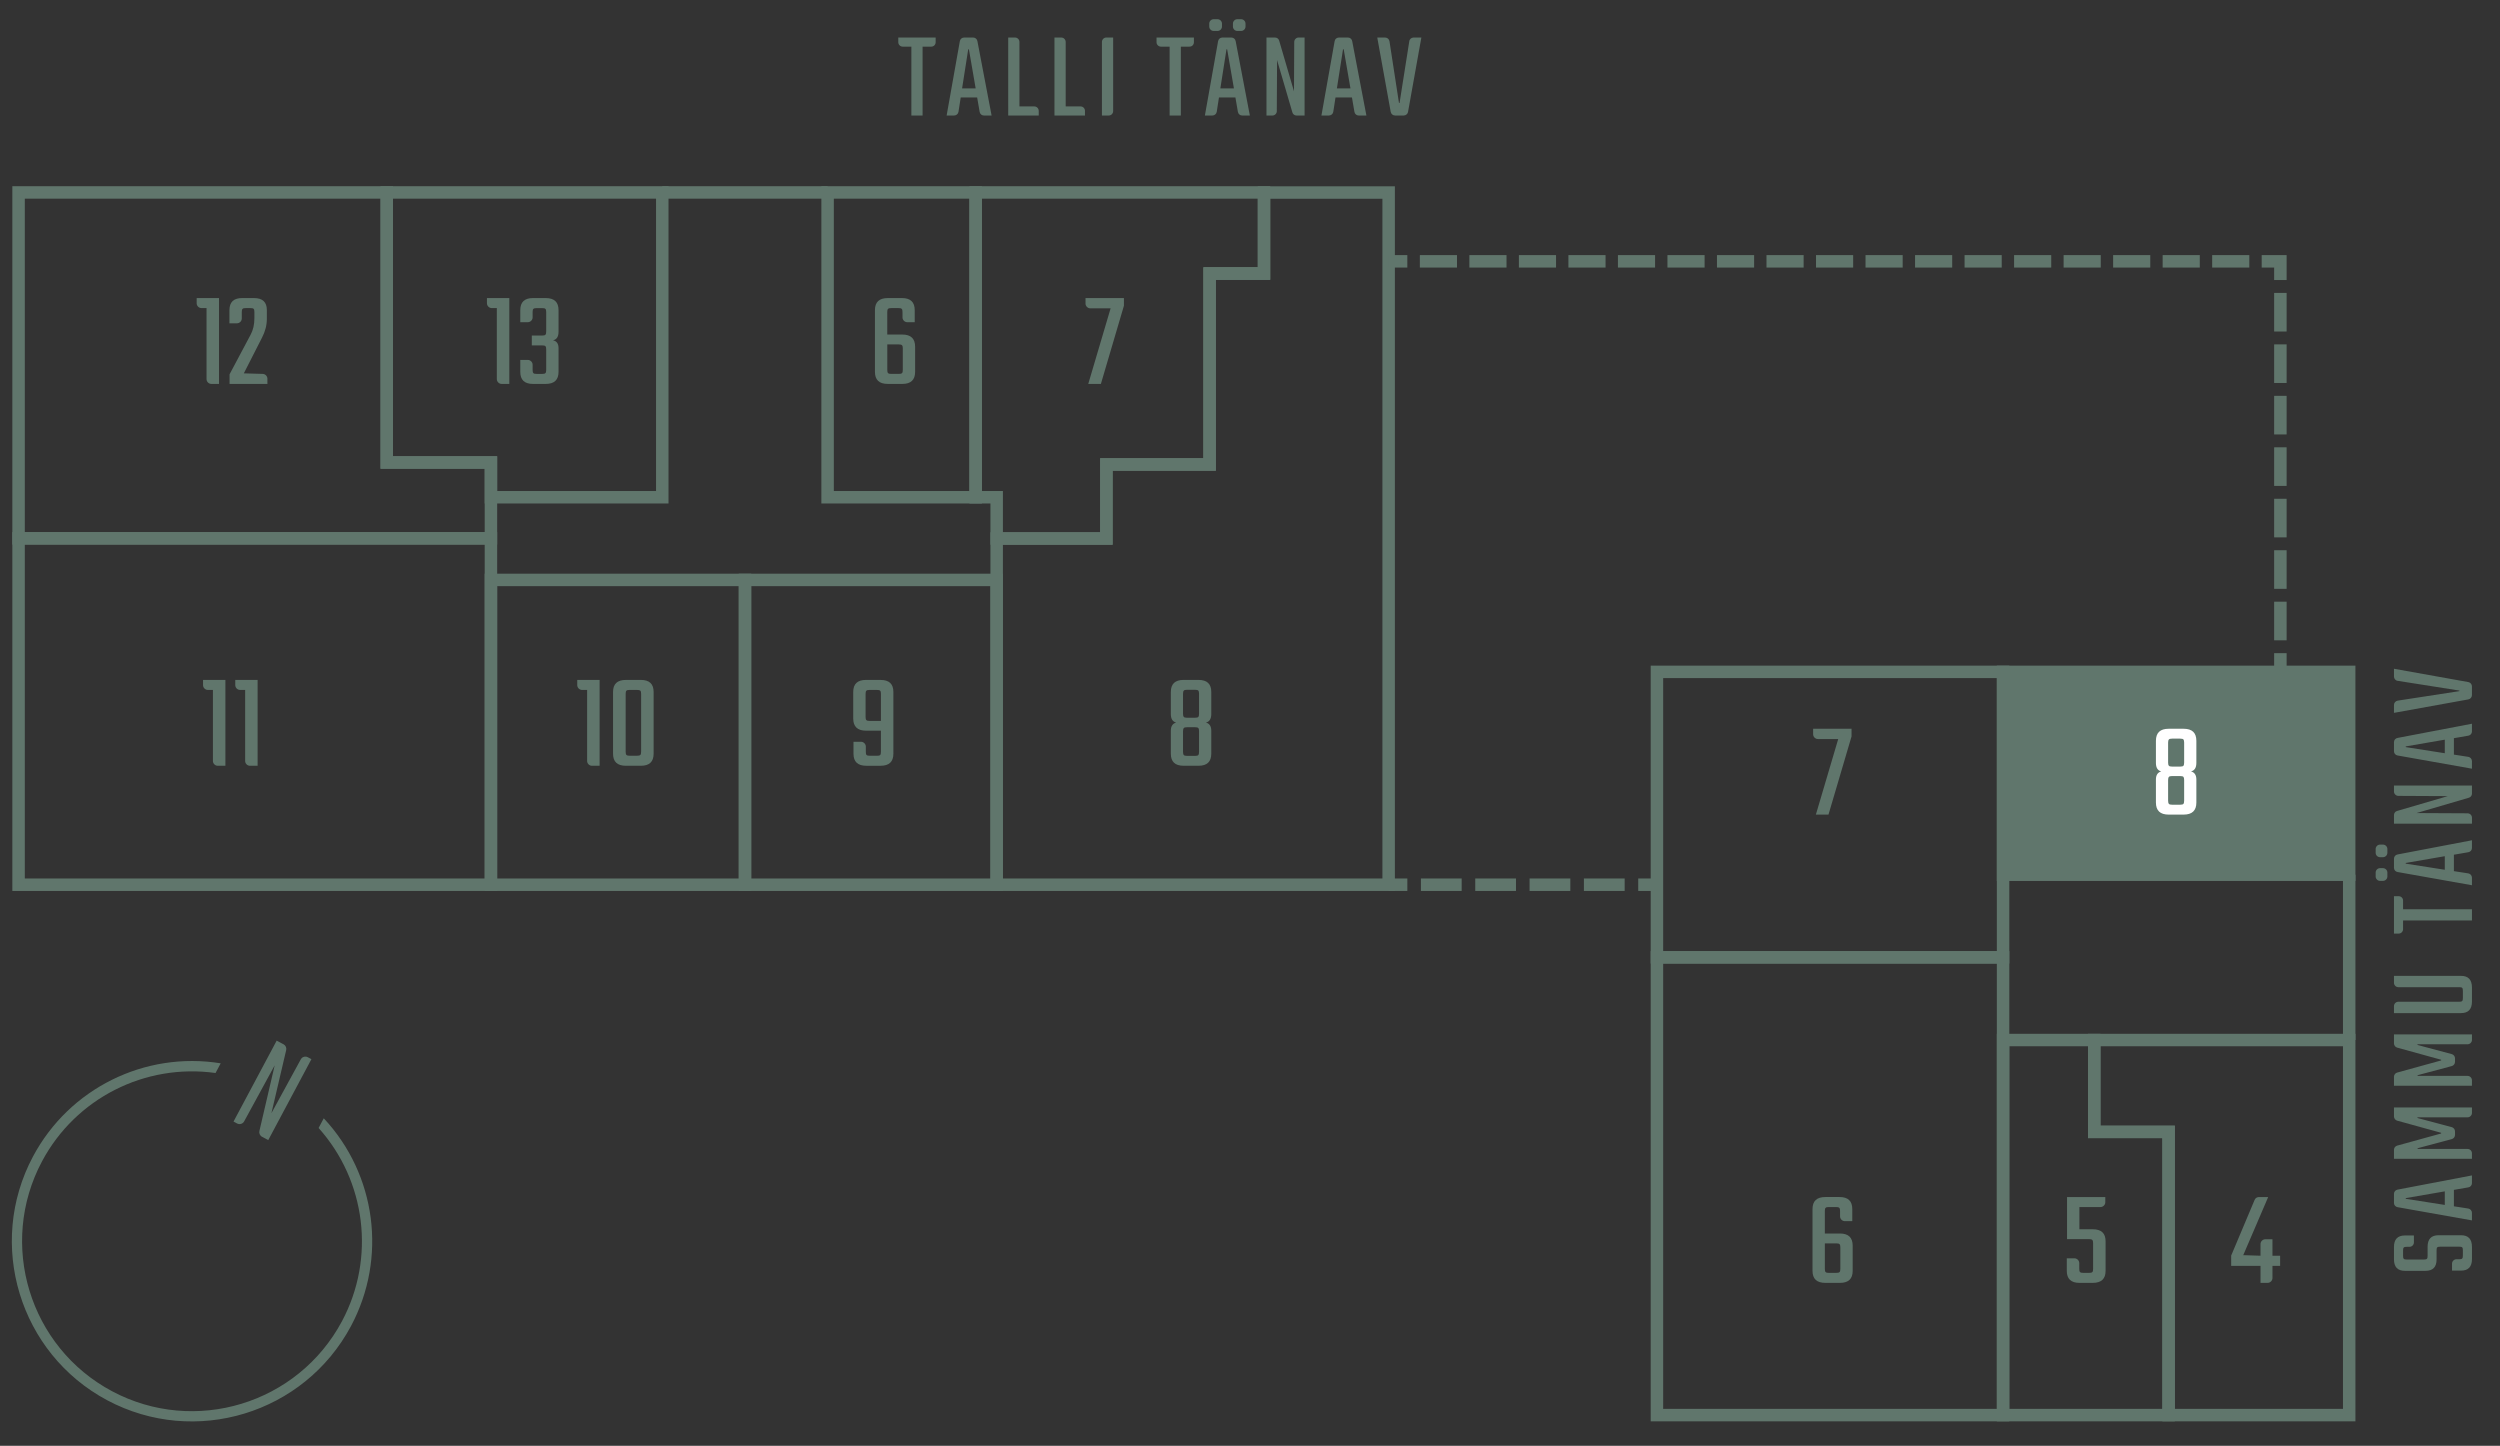 <?xml version="1.0" encoding="UTF-8"?><svg id="Layer_2" xmlns="http://www.w3.org/2000/svg" viewBox="0 0 200.577 116"><rect x="0" y="0" width="200.577" height="116" fill="#333333" stroke="none"/><g id="Base"><path d="M195.778,100.023c-.24,0-.29.05-.29.289v.74c0,.609-.3.909-.89.909h-1.648c-.59,0-.88-.31-.88-.93v-.979c0-.619.29-.929.88-.929h.72v.56c0,.189-.16.35-.351.35h-.229c-.24,0-.29.06-.29.3v.42c0,.239.05.3.29.3h1.39c.239,0,.289-.061.289-.3v-.729c0-.61.29-.92.88-.92h1.799c.59,0,.88.31.88.939v.97c0,.619-.29.93-.88.93h-.72v-.56c0-.19.16-.351.35-.351h.23c.239,0,.29-.06.29-.3v-.42c0-.239-.051-.289-.29-.289h-1.529Z" fill="#60766c" stroke-width="0"/><path d="M196.878,95.464v1.319l1.159.18c.17.03.29.18.29.35v.6l-5.967-1.06c-.17-.029-.29-.17-.29-.34v-.729c0-.17.12-.31.29-.34l5.967-1.139v.619c0,.17-.12.31-.29.34l-1.159.2ZM196.148,96.673v-1.089l-3.118.539c-.021,0-.021.021-.021.03s0,.02.021.03l3.118.489Z" fill="#60766c" stroke-width="0"/><path d="M198.327,92.972h-6.257v-.72c0-.16.11-.3.26-.34l3.519-.97c.01-.01.01-.02.01-.029s0-.03-.01-.03l-3.519-.97c-.149-.04-.26-.18-.26-.34v-.72h6.257v.44c0,.189-.16.35-.35.35h-3.998c-.021,0-.03.01-.03.03,0,.01.01.029.021.029l2.738.73c.149.039.26.18.26.339v.28c0,.16-.11.3-.26.34l-2.729.729c-.01,0-.021.021-.021.03,0,.02.011.03.03.03h3.988c.189,0,.35.159.35.35v.439Z" fill="#60766c" stroke-width="0"/><path d="M198.327,87.112h-6.257v-.72c0-.16.11-.3.26-.34l3.519-.97c.01-.01.01-.02.01-.029s0-.03-.01-.03l-3.519-.97c-.149-.04-.26-.18-.26-.34v-.72h6.257v.44c0,.189-.16.35-.35.35h-3.998c-.021,0-.03.01-.03.03,0,.01.01.029.021.029l2.738.73c.149.039.26.18.26.339v.28c0,.16-.11.3-.26.34l-2.729.729c-.01,0-.021.021-.021.03,0,.02.011.03.03.03h3.988c.189,0,.35.159.35.35v.439Z" fill="#60766c" stroke-width="0"/><path d="M192.07,78.295h5.377c.59,0,.88.31.88.939v1.109c0,.629-.29.939-.88.939h-5.377v-.56c0-.19.16-.351.35-.351h4.888c.239,0,.29-.06.29-.3v-.569c0-.25-.051-.3-.29-.3h-4.888c-.189,0-.35-.16-.35-.35v-.56Z" fill="#60766c" stroke-width="0"/><path d="M192.07,71.904h.38c.189,0,.35.149.35.35v.699h5.527v.899h-5.527v.7c0,.189-.16.35-.35.35h-.38v-2.998Z" fill="#60766c" stroke-width="0"/><path d="M190.951,68.773c-.19,0-.35-.159-.35-.35v-.31c0-.189.159-.35.35-.35h.239c.19,0,.351.16.351.35v.31c0,.19-.16.35-.351.35h-.239ZM190.951,70.673c-.19,0-.35-.16-.35-.35v-.32c0-.189.159-.35.35-.35h.239c.19,0,.351.16.351.35v.32c0,.189-.16.35-.351.35h-.239ZM196.878,68.574v1.319l1.159.18c.17.03.29.18.29.35v.6l-5.967-1.06c-.17-.029-.29-.17-.29-.34v-.729c0-.17.12-.31.29-.34l5.967-1.139v.619c0,.17-.12.31-.29.34l-1.159.2ZM196.148,69.783v-1.089l-3.118.539c-.021,0-.021.021-.021.03s0,.02.021.03l3.118.489Z" fill="#60766c" stroke-width="0"/><path d="M192.07,63.024h6.257v.65c0,.149-.101.289-.25.329l-4.198,1.229,4.099.021c.189,0,.35.159.35.35v.479h-6.257v-.689c0-.15.1-.29.25-.33l4.067-1.189-3.968-.02c-.189,0-.35-.16-.35-.35v-.48Z" fill="#60766c" stroke-width="0"/><path d="M196.878,59.224v1.319l1.159.18c.17.03.29.18.29.35v.6l-5.967-1.06c-.17-.029-.29-.17-.29-.34v-.729c0-.17.12-.31.29-.34l5.967-1.139v.619c0,.17-.12.31-.29.34l-1.159.2ZM196.148,60.433v-1.089l-3.118.539c-.021,0-.021.021-.021.03s0,.02.021.03l3.118.489Z" fill="#60766c" stroke-width="0"/><path d="M192.07,53.655l5.967,1.069c.17.03.29.18.29.35v.689c0,.17-.12.32-.29.351l-5.967,1.079v-.63c0-.18.13-.319.3-.35l4.938-.76c.01,0,.02-.01.02-.03,0-.01-.01-.02-.02-.02l-4.938-.779c-.17-.021-.3-.17-.3-.34v-.63Z" fill="#60766c" stroke-width="0"/><path d="M75.068,3.012v.379c0,.19-.149.351-.35.351h-.699v5.526h-.899V3.742h-.7c-.189,0-.35-.16-.35-.351v-.379h2.998Z" fill="#60766c" stroke-width="0"/><path d="M78.398,7.819h-1.319l-.18,1.159c-.03.17-.18.29-.35.29h-.6l1.06-5.967c.029-.17.17-.289.34-.289h.729c.17,0,.31.119.34.289l1.139,5.967h-.619c-.17,0-.31-.12-.34-.29l-.2-1.159ZM77.189,7.09h1.089l-.539-3.118c0-.02-.021-.02-.03-.02s-.02,0-.03.02l-.489,3.118Z" fill="#60766c" stroke-width="0"/><path d="M81.789,8.539h1.199c.19,0,.35.16.35.35v.38h-2.448V3.012h.55c.189,0,.35.159.35.35v5.177Z" fill="#60766c" stroke-width="0"/><path d="M85.499,8.539h1.199c.19,0,.35.16.35.35v.38h-2.448V3.012h.55c.189,0,.35.159.35.35v5.177Z" fill="#60766c" stroke-width="0"/><path d="M89.309,3.012v5.906c0,.189-.159.35-.35.35h-.55V3.362c0-.19.16-.35.35-.35h.55Z" fill="#60766c" stroke-width="0"/><path d="M95.788,3.012v.379c0,.19-.149.351-.35.351h-.699v5.526h-.899V3.742h-.7c-.189,0-.35-.16-.35-.351v-.379h2.998Z" fill="#60766c" stroke-width="0"/><path d="M99.118,7.819h-1.319l-.18,1.159c-.03.17-.18.29-.35.29h-.6l1.06-5.967c.029-.17.17-.289.34-.289h.729c.17,0,.31.119.34.289l1.139,5.967h-.619c-.17,0-.31-.12-.34-.29l-.2-1.159ZM97.019,1.892c0-.189.16-.35.35-.35h.32c.189,0,.35.16.35.35v.24c0,.189-.16.35-.35.35h-.32c-.189,0-.35-.16-.35-.35v-.24ZM97.909,7.09h1.089l-.539-3.118c0-.02-.021-.02-.03-.02s-.02,0-.03.02l-.489,3.118ZM98.919,1.892c0-.189.159-.35.35-.35h.31c.189,0,.35.16.35.35v.24c0,.189-.16.35-.35.35h-.31c-.19,0-.35-.16-.35-.35v-.24Z" fill="#60766c" stroke-width="0"/><path d="M104.668,3.012v6.256h-.65c-.149,0-.289-.1-.329-.25l-1.229-4.197-.021,4.098c0,.189-.159.35-.35.35h-.479V3.012h.689c.15,0,.29.1.33.249l1.189,4.068.02-3.968c0-.19.16-.35.35-.35h.48Z" fill="#60766c" stroke-width="0"/><path d="M108.468,7.819h-1.319l-.18,1.159c-.03.17-.18.29-.35.29h-.6l1.06-5.967c.029-.17.17-.289.34-.289h.729c.17,0,.31.119.34.289l1.139,5.967h-.619c-.17,0-.31-.12-.34-.29l-.2-1.159ZM107.259,7.09h1.089l-.539-3.118c0-.02-.021-.02-.03-.02s-.02,0-.03.02l-.489,3.118Z" fill="#60766c" stroke-width="0"/><path d="M114.037,3.012l-1.069,5.966c-.03.17-.18.29-.35.29h-.689c-.17,0-.32-.12-.351-.29l-1.079-5.966h.63c.18,0,.319.13.35.3l.76,4.937c0,.011.01.021.03.021.01,0,.02-.01.02-.021l.779-4.937c.021-.17.17-.3.34-.3h.63Z" fill="#60766c" stroke-width="0"/><polygon id="_3-12" points="39.388 43.191 1.49 43.191 1.49 15.44 31.031 15.44 31.031 37.105 39.388 37.105 39.388 43.191" fill="none" stroke="#60766c" stroke-miterlimit="10"/><rect id="_3-11" x="1.49" y="43.191" width="37.898" height="27.79" fill="none" stroke="#60766c" stroke-miterlimit="10"/><rect id="_3-10" x="39.388" y="46.527" width="20.383" height="24.455" fill="none" stroke="#60766c" stroke-miterlimit="10"/><rect id="_3-9" x="59.771" y="46.527" width="20.193" height="24.455" fill="none" stroke="#60766c" stroke-miterlimit="10"/><rect id="_3-6" x="66.399" y="15.44" width="11.878" height="24.455" fill="none" stroke="#60766c" stroke-miterlimit="10"/><polygon id="_8-7" points="160.708 76.807 132.937 76.807 132.937 53.904 160.708 53.904 160.708 70.187 160.708 70.187 160.708 76.807" fill="none" stroke="#60766c" stroke-miterlimit="10"/><polygon id="_3-13" points="53.135 39.895 39.388 39.895 39.388 37.105 31.031 37.105 31.031 15.44 53.135 15.44 53.135 39.895" fill="none" stroke="#60766c" stroke-miterlimit="10"/><polygon id="_3-8" points="111.412 70.981 79.964 70.981 79.964 46.527 79.964 46.527 79.964 43.204 88.766 43.204 88.766 37.275 97.048 37.275 97.048 21.962 101.412 21.962 101.412 15.447 111.412 15.447 111.412 70.981" fill="none" stroke="#60766c" stroke-miterlimit="10"/><polygon id="_3-7" points="101.412 15.44 78.276 15.44 78.276 39.895 79.964 39.895 79.964 43.204 88.766 43.204 88.766 37.257 97.048 37.257 97.048 21.927 101.412 21.927 101.412 15.44" fill="none" stroke="#60766c" stroke-miterlimit="10"/><polygon id="_8-6" points="160.708 113.535 132.937 113.535 132.937 76.807 160.708 76.807 160.708 83.437 160.708 83.437 160.708 113.535" fill="none" stroke="#60766c" stroke-miterlimit="10"/><rect id="_8-8" x="160.708" y="53.904" width="27.77" height="16.276" fill="#60766c" stroke="#60766c" stroke-miterlimit="10"/><polygon id="_8-5" points="160.708 113.535 160.708 83.443 168.023 83.443 168.023 90.813 173.989 90.813 173.989 113.535 160.708 113.535" fill="none" stroke="#60766c" stroke-miterlimit="10"/><polygon id="_8-4" points="173.989 113.535 173.989 90.813 168.023 90.813 168.023 83.443 188.478 83.443 188.478 113.535 173.989 113.535" fill="none" stroke="#60766c" stroke-miterlimit="10"/><rect id="frame" width="200" height="116" fill="none" stroke-width="0"/><path d="M146.409,98.965h1.211c.682,0,1.022.33,1.022.979v2.014c0,.648-.341.968-1.022.968h-1.167c-.692,0-1.034-.319-1.034-.968v-4.951c0-.649.342-.968,1.034-.968h1.134c.682,0,1.023.318,1.023.968v.968h-.595c-.209,0-.385-.176-.385-.385v-.429c0-.265-.066-.319-.33-.319h-.562c-.264,0-.33.055-.33.319v1.804ZM147.652,100.076c0-.253-.065-.319-.33-.319h-.913v2.047c0,.264.066.319.33.319h.583c.265,0,.33-.056.33-.319v-1.728Z" fill="#60766c" stroke-width="0"/><path d="M182.936,100.747v.814h-.615v.979c0,.209-.177.385-.386.385h-.572v-1.364h-2.354v-.825l1.881-4.467c.055-.143.198-.23.353-.23h.736l-2.002,4.664,1.386.044v-.935c0-.209.177-.385.386-.385h.572v1.319h.615Z" fill="#60766c" stroke-width="0"/><path d="M166.832,98.624h1.067c.693,0,1.034.319,1.034.969v2.365c0,.648-.341.968-1.034.968h-1.057c-.682,0-1.022-.319-1.022-.968v-1.002h.616c.209,0,.385.177.385.386v.462c0,.264.065.319.33.319h.451c.264,0,.33-.056.33-.319v-2.058c0-.264-.066-.33-.33-.33h-1.761v-3.377h3.069v.418c0,.209-.176.385-.385.385h-1.694v1.782Z" fill="#60766c" stroke-width="0"/><path d="M148.55,58.469v.616l-1.849,6.271h-1.012l1.793-6.062h-1.628c-.209,0-.385-.176-.385-.385v-.44h3.08Z" fill="#60766c" stroke-width="0"/><path d="M176.216,61.208c0,.385-.144.616-.43.682.286.077.43.298.43.649v1.849c0,.648-.341.968-1.023.968h-1.199c-.682,0-1.023-.319-1.023-.968v-1.849c0-.352.144-.572.43-.649-.286-.065-.43-.297-.43-.682v-1.771c0-.648.342-.968,1.023-.968h1.199c.683,0,1.023.319,1.023.968v1.771ZM175.236,59.58c0-.121-.021-.209-.055-.253-.044-.044-.132-.066-.265-.066h-.648c-.132,0-.22.022-.253.066-.044.044-.066.132-.066.253v1.605c0,.121.022.209.066.253.033.044.121.066.253.066h.648c.133,0,.221-.022.265-.066.033-.044.055-.132.055-.253v-1.605ZM175.236,62.583c0-.121-.021-.209-.055-.253-.044-.044-.132-.066-.265-.066h-.648c-.132,0-.22.022-.253.066-.044.044-.066.132-.066.253v1.65c0,.132.022.22.066.264.033.044.121.066.253.066h.648c.133,0,.221-.022.265-.066.033-.044.055-.132.055-.264v-1.65Z" fill="#fff" stroke-width="0"/><path d="M97.182,57.289c0,.385-.145.616-.43.683.285.076.43.297.43.648v1.849c0,.649-.342.968-1.023.968h-1.199c-.682,0-1.023-.318-1.023-.968v-1.849c0-.352.143-.572.43-.648-.287-.066-.43-.298-.43-.683v-1.771c0-.648.342-.968,1.023-.968h1.199c.682,0,1.023.319,1.023.968v1.771ZM96.201,55.661c0-.121-.021-.209-.055-.253-.043-.044-.131-.066-.264-.066h-.648c-.133,0-.221.022-.254.066-.043.044-.066.132-.066.253v1.606c0,.12.023.209.066.253.033.044.121.065.254.065h.648c.133,0,.221-.021.264-.065.033-.044.055-.133.055-.253v-1.606ZM96.201,58.664c0-.121-.021-.209-.055-.253-.043-.044-.131-.065-.264-.065h-.648c-.133,0-.221.021-.254.065-.043.044-.066.132-.066.253v1.65c0,.132.023.22.066.265.033.044.121.065.254.065h.648c.133,0,.221-.021.264-.065.033-.045.055-.133.055-.265v-1.65Z" fill="#60766c" stroke-width="0"/><path d="M90.173,23.914v.616l-1.848,6.271h-1.013l1.793-6.062h-1.628c-.209,0-.385-.176-.385-.385v-.44h3.08Z" fill="#60766c" stroke-width="0"/><path d="M71.187,26.841h1.211c.682,0,1.023.33,1.023.979v2.013c0,.649-.342.969-1.023.969h-1.166c-.693,0-1.035-.319-1.035-.969v-4.95c0-.649.342-.969,1.035-.969h1.133c.682,0,1.023.319,1.023.969v.968h-.595c-.209,0-.385-.176-.385-.385v-.429c0-.265-.065-.319-.33-.319h-.562c-.264,0-.33.055-.33.319v1.804ZM72.432,27.952c0-.253-.066-.319-.33-.319h-.914v2.047c0,.264.066.318.33.318h.584c.264,0,.33-.055.33-.318v-1.728Z" fill="#60766c" stroke-width="0"/><path d="M40.863,23.914v6.888h-.616c-.209,0-.386-.176-.386-.386v-5.698h-.406c-.209,0-.386-.176-.386-.385v-.419h1.794Z" fill="#60766c" stroke-width="0"/><path d="M42.732,25.466c0,.209-.176.385-.385.385h-.605v-.968c0-.649.342-.969,1.023-.969h1.013c.692,0,1.034.319,1.034.969v1.738c0,.385-.144.616-.44.682.297.066.44.275.44.639v1.892c0,.649-.342.969-1.034.969h-1.013c-.682,0-1.023-.319-1.023-.969v-.957h.605c.209,0,.385.177.385.386v.418c0,.264.066.318.33.318h.43c.264,0,.33-.055.33-.318v-1.65c0-.265-.066-.319-.33-.319h-.825v-.792h.825c.264,0,.33-.055.33-.319v-1.562c0-.265-.066-.319-.33-.319h-.43c-.264,0-.33.055-.33.319v.429Z" fill="#60766c" stroke-width="0"/><path d="M17.572,23.914v6.888h-.616c-.209,0-.385-.176-.385-.386v-5.698h-.407c-.209,0-.385-.176-.385-.385v-.419h1.793Z" fill="#60766c" stroke-width="0"/><path d="M19.398,25.554c0,.209-.176.385-.385.385h-.605v-1.056c0-.649.341-.969,1.023-.969h.945c.693,0,1.034.319,1.034.969v.693c0,.517-.132,1.012-.385,1.507l-1.463,2.871,1.507.044c.209,0,.385.177.385.386v.418h-3.036v-.771l1.684-3.168c.209-.386.308-.825.308-1.32v-.506c0-.265-.055-.319-.33-.319h-.352c-.265,0-.33.055-.33.319v.517Z" fill="#60766c" stroke-width="0"/><path d="M18.084,54.55v6.888h-.616c-.209,0-.385-.176-.385-.386v-5.698h-.407c-.209,0-.385-.176-.385-.385v-.419h1.793Z" fill="#60766c" stroke-width="0"/><path d="M20.669,54.55v6.888h-.616c-.209,0-.385-.176-.385-.386v-5.698h-.407c-.209,0-.385-.176-.385-.385v-.419h1.793Z" fill="#60766c" stroke-width="0"/><path d="M48.107,54.551v6.887h-.617c-.209,0-.385-.176-.385-.385v-5.699h-.406c-.209,0-.386-.176-.386-.385v-.418h1.794Z" fill="#60766c" stroke-width="0"/><path d="M52.441,60.47c0,.648-.342.968-1.023.968h-1.199c-.693,0-1.034-.319-1.034-.968v-4.951c0-.648.341-.968,1.034-.968h1.199c.682,0,1.023.319,1.023.968v4.951ZM51.439,55.673c0-.132-.021-.22-.065-.264-.044-.033-.132-.056-.265-.056h-.594c-.253,0-.318.056-.318.319v4.643c0,.132.021.22.065.253.033.044.121.066.253.066h.594c.133,0,.221-.022.265-.066.044-.033.065-.121.065-.253v-4.643Z" fill="#60766c" stroke-width="0"/><path d="M70.644,54.551c.692,0,1.033.319,1.033.968v4.951c0,.648-.341.968-1.033.968h-1.134c-.692,0-1.034-.319-1.034-.968v-.957h.605c.209,0,.385.176.385.385v.418c0,.264.055.319.33.319h.561c.265,0,.319-.056.319-.319v-1.694h-1.198c-.683,0-1.023-.33-1.023-.979v-2.124c0-.648.341-.968,1.023-.968h1.166ZM70.677,57.84v-2.167c0-.264-.055-.319-.319-.319h-.582c-.265,0-.33.056-.33.319v1.849c0,.253.065.318.33.318h.901Z" fill="#60766c" stroke-width="0"/><line x1="53.135" y1="15.44" x2="66.399" y2="15.44" fill="none" stroke="#60766c" stroke-miterlimit="10"/><line x1="188.478" y1="70.18" x2="188.478" y2="83.443" fill="none" stroke="#60766c" stroke-miterlimit="10"/><line x1="182.957" y1="53.904" x2="182.957" y2="52.404" fill="none" stroke="#60766c" stroke-miterlimit="10"/><line x1="182.957" y1="51.372" x2="182.957" y2="22.983" fill="none" stroke="#60766c" stroke-dasharray="0 0 3.097 1.032" stroke-miterlimit="10"/><polyline points="182.957 22.467 182.957 20.967 181.457 20.967" fill="none" stroke="#60766c" stroke-miterlimit="10"/><line x1="180.464" y1="20.967" x2="113.408" y2="20.967" fill="none" stroke="#60766c" stroke-dasharray="0 0 2.98 .993" stroke-miterlimit="10"/><line x1="112.911" y1="20.967" x2="111.411" y2="20.967" fill="none" stroke="#60766c" stroke-miterlimit="10"/><line x1="111.412" y1="70.981" x2="112.912" y2="70.981" fill="none" stroke="#60766c" stroke-miterlimit="10"/><line x1="114.001" y1="70.981" x2="130.893" y2="70.981" fill="none" stroke="#60766c" stroke-dasharray="0 0 3.269 1.09" stroke-miterlimit="10"/><line x1="131.437" y1="70.981" x2="132.937" y2="70.981" fill="none" stroke="#60766c" stroke-miterlimit="10"/><rect id="frame-2" width="200" height="116" fill="none" stroke-width="0"/><path d="M24.986,84.977l-3.463,6.493-.501-.267c-.167-.089-.252-.282-.21-.461l1.228-5.271-2.452,4.498c-.106.198-.361.277-.56.171l-.292-.156,3.463-6.493.553.295c.167.089.252.282.21.46l-1.186,5.066,2.357-4.32c.106-.199.361-.277.56-.171l.292.156Z" fill="#60766c" stroke-width="0"/><path d="M25.976,89.721l-.414.777c3.808,4.256,4.572,10.447,1.874,15.506-3.538,6.634-11.813,9.153-18.447,5.615S-.165,99.806,3.373,93.172c2.698-5.059,8.265-7.874,13.92-7.084l.414-.777c-6.099-.984-12.151,2.019-15.059,7.474-3.751,7.034-1.08,15.808,5.954,19.559,7.034,3.751,15.808,1.08,19.559-5.954,2.909-5.454,2.031-12.153-2.185-16.669Z" fill="#60766c" stroke-width="0"/></g></svg>